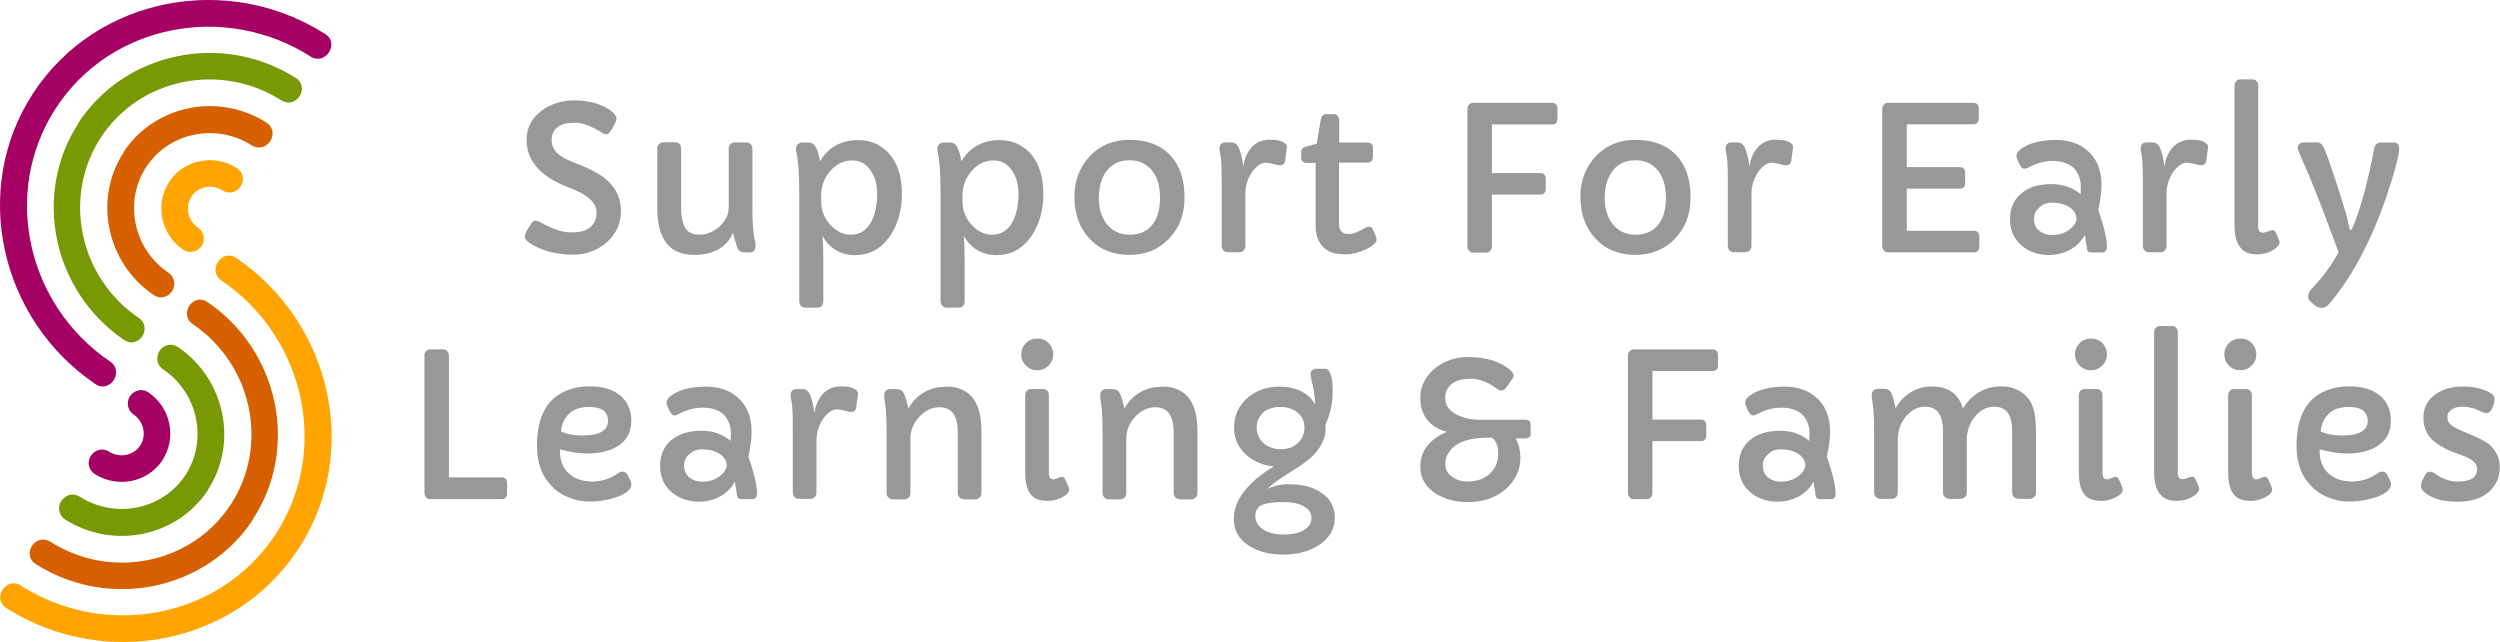 <?xml version="1.0" encoding="UTF-8"?><svg id="Layer_1" xmlns="http://www.w3.org/2000/svg" viewBox="0 0 185.77 47.71"><defs><style>.cls-1{fill:#ffa400;}.cls-2{fill:#98989a;}.cls-3{fill:#d65f00;}.cls-4{fill:#a50064;}.cls-5{fill:#789904;}</style></defs><path class="cls-2" d="m39.01,17.62c0-.17.07-.38.21-.61s.24-.38.28-.44c.1-.12.19-.17.29-.17s.2.03.32.09.26.14.45.24c.19.09.39.18.6.27.47.18.89.27,1.24.27s.64-.03.87-.09.41-.16.57-.28c.33-.27.49-.64.49-1.12,0-.6-.46-1.12-1.37-1.55-.26-.12-.55-.24-.88-.37-.33-.12-.67-.29-1.03-.5-.36-.21-.68-.45-.97-.73-.63-.63-.95-1.37-.95-2.22,0-.9.37-1.63,1.11-2.18.69-.51,1.51-.77,2.44-.77,1.04,0,1.9.23,2.58.68.37.24.55.47.55.67,0,.11-.07.29-.2.54s-.24.41-.32.5c-.08.09-.15.13-.22.13-.12,0-.28-.07-.47-.2-.2-.13-.47-.27-.84-.43s-.71-.23-1.03-.23-.58.03-.78.08c-.2.05-.37.13-.51.24-.3.23-.45.56-.45.99,0,.63.43,1.13,1.29,1.49l.7.29c.94.36,1.66.76,2.15,1.2.67.61,1.01,1.36,1.01,2.24,0,.99-.37,1.79-1.12,2.41-.69.58-1.49.86-2.42.86-1.19,0-2.19-.24-3.03-.73-.39-.22-.58-.42-.58-.59Z"/><path class="cls-2" d="m56.14,18.27c0,.33-.15.49-.45.49h-.33c-.29,0-.48-.12-.57-.35-.1-.27-.21-.64-.33-1.11-.2.51-.55.91-1.03,1.2-.49.29-1.09.44-1.82.44-.95,0-1.65-.3-2.1-.89s-.67-1.47-.67-2.62v-4.38c0-.14.04-.25.13-.34.08-.09.2-.14.36-.14h.8c.32,0,.48.16.48.48v4.3c0,1.16.27,1.82.81,2,.17.06.38.09.62.09s.49-.06.74-.17c.25-.11.48-.26.69-.44.45-.42.68-.9.68-1.44v-4.33c0-.14.04-.25.12-.34s.21-.14.39-.14h.76c.17,0,.29.05.37.14s.12.21.12.34v4.53c0,1.02.07,1.84.22,2.47.01.05.02.12.02.21Z"/><path class="cls-2" d="m61.11,17.51c.05.48.07,1.09.07,1.81v3c0,.36-.14.54-.43.54h-.9c-.3,0-.46-.19-.46-.57v-8.03c0-1.36-.07-2.35-.22-2.97-.01-.06-.02-.15-.02-.26s.04-.21.13-.3c.09-.09.2-.14.34-.14h.44c.27,0,.45.12.57.35.13.27.23.62.3,1.05.34-.59.8-1.02,1.39-1.29.42-.19.89-.29,1.42-.29s1,.1,1.42.31c.42.21.76.49,1.04.85.55.71.82,1.66.82,2.86s-.31,2.3-.92,3.16c-.65.91-1.5,1.37-2.55,1.37s-1.91-.48-2.44-1.44Zm-.09-2.58c0,.7.23,1.3.7,1.8.44.47.94.71,1.49.71.7,0,1.22-.34,1.56-1.02.27-.54.41-1.23.41-2.05,0-.67-.16-1.23-.48-1.7-.34-.5-.8-.75-1.37-.75-.64,0-1.19.27-1.65.8-.44.52-.66,1.13-.66,1.82v.4Z"/><path class="cls-2" d="m71.61,17.51c.05.48.07,1.09.07,1.81v3c0,.36-.14.54-.43.54h-.9c-.3,0-.46-.19-.46-.57v-8.03c0-1.36-.07-2.35-.22-2.97-.01-.06-.02-.15-.02-.26s.04-.21.13-.3c.09-.09.21-.14.35-.14h.44c.27,0,.45.12.57.35.13.27.23.62.3,1.05.34-.59.8-1.02,1.39-1.29.42-.19.89-.29,1.42-.29s1,.1,1.42.31c.42.21.76.49,1.04.85.55.71.82,1.66.82,2.86s-.31,2.3-.92,3.16c-.65.91-1.5,1.37-2.55,1.37s-1.91-.48-2.45-1.44Zm-.09-2.58c0,.7.23,1.3.7,1.8.44.47.94.71,1.49.71.7,0,1.22-.34,1.56-1.02.27-.54.41-1.23.41-2.05,0-.67-.16-1.23-.48-1.7-.34-.5-.8-.75-1.37-.75-.64,0-1.19.27-1.65.8-.44.52-.66,1.13-.66,1.82v.4Z"/><path class="cls-2" d="m79.83,14.64c0-.63.11-1.21.32-1.73.21-.52.5-.97.87-1.35.77-.78,1.74-1.17,2.91-1.17,1.31,0,2.33.39,3.05,1.17.7.75,1.04,1.78,1.04,3.09s-.39,2.3-1.18,3.11c-.77.79-1.74,1.18-2.91,1.18-1.23,0-2.23-.4-2.97-1.21-.74-.79-1.12-1.82-1.12-3.09Zm2.33-1.85c-.18.27-.31.57-.39.91-.08.34-.12.69-.12,1.04s.05.69.14,1.01c.09.32.24.61.42.86.42.55,1,.83,1.74.83s1.34-.27,1.73-.81c.35-.47.52-1.12.52-1.94,0-1.22-.4-2.07-1.2-2.53-.3-.17-.65-.25-1.07-.25s-.77.08-1.06.24c-.29.16-.52.38-.7.65Z"/><path class="cls-2" d="m90.61,11.1c0-.35.15-.52.46-.52h.39c.27,0,.45.12.57.35.16.34.28.81.35,1.4,0,0,0,.01.01.01,0,0,.02-.08.05-.25s.09-.37.21-.61c.12-.24.26-.44.43-.61.34-.32.76-.49,1.26-.49.56,0,.94.09,1.16.28.1.08.14.2.12.34l-.12.91c-.03.25-.15.37-.38.37-.11,0-.24-.02-.39-.07-.3-.08-.54-.12-.71-.12s-.36.08-.55.23c-.19.15-.36.34-.5.57-.29.47-.43.98-.43,1.52v3.85c0,.14-.04.25-.12.34s-.19.14-.33.14h-.84c-.15,0-.27-.05-.35-.14-.08-.09-.12-.21-.12-.34v-5c0-.85-.03-1.41-.08-1.69-.06-.27-.08-.44-.08-.5Z"/><path class="cls-2" d="m102.01,11.68c0,.27-.15.41-.46.41h-2.05v4.56c0,.49.24.74.73.74.31,0,.71-.15,1.21-.46.1-.06.2-.09.32-.09s.2.08.27.24l.17.38c.06.15.09.27.09.37s-.08.22-.23.35c-.15.13-.35.25-.58.36-.54.24-1.02.36-1.46.36s-.78-.04-1.03-.13c-.25-.09-.47-.22-.65-.4-.39-.38-.58-.92-.58-1.63v-4.63h-.61c-.3,0-.46-.14-.46-.41v-.41c0-.11.03-.2.09-.26s.17-.11.34-.15l.73-.21.28-1.71c.05-.32.18-.48.39-.48h.6c.11,0,.2.04.28.13s.11.2.11.34v1.64h2.05c.3,0,.46.13.46.4v.7Z"/><path class="cls-2" d="m109.04,8.11c0-.13.04-.23.12-.33.08-.09.18-.14.29-.14h5.89c.13,0,.22.04.29.12.07.08.1.18.1.29v.79c0,.11-.03.21-.1.29-.06.08-.16.12-.29.12h-4.48v3.61h3.61c.13,0,.22.04.29.12.07.08.1.18.1.29v.78c0,.11-.03.21-.1.29-.06.08-.16.12-.29.12h-3.61v3.84c0,.13-.04.23-.12.33-.08.09-.18.14-.29.14h-1.01c-.11,0-.21-.05-.28-.14s-.12-.2-.12-.33v-10.19Z"/><path class="cls-2" d="m117.43,14.64c0-.63.11-1.21.32-1.73.21-.52.5-.97.87-1.35.77-.78,1.74-1.17,2.91-1.17,1.31,0,2.33.39,3.05,1.17.7.75,1.04,1.78,1.04,3.09s-.39,2.3-1.18,3.11c-.77.79-1.74,1.18-2.91,1.18-1.23,0-2.23-.4-2.97-1.21-.74-.79-1.12-1.82-1.12-3.09Zm2.33-1.85c-.18.27-.31.57-.4.91-.08.34-.12.69-.12,1.04s.05.69.14,1.01c.09.32.24.61.42.86.42.55,1,.83,1.74.83s1.34-.27,1.73-.81c.35-.47.52-1.12.52-1.94,0-1.22-.4-2.07-1.2-2.53-.3-.17-.65-.25-1.07-.25s-.77.08-1.06.24c-.29.16-.52.38-.7.65Z"/><path class="cls-2" d="m128.22,11.1c0-.35.15-.52.46-.52h.39c.27,0,.45.12.57.35.16.34.28.81.35,1.4,0,0,0,.01.01.01,0,0,.02-.08.05-.25s.09-.37.21-.61c.12-.24.26-.44.43-.61.34-.32.76-.49,1.26-.49.56,0,.94.09,1.16.28.1.08.14.2.12.34l-.12.91c-.03.25-.15.37-.38.37-.11,0-.24-.02-.39-.07-.3-.08-.54-.12-.71-.12s-.36.08-.55.23c-.19.15-.36.34-.5.57-.29.47-.43.98-.43,1.52v3.85c0,.14-.04.25-.12.34s-.19.14-.33.14h-.84c-.15,0-.27-.05-.35-.14-.08-.09-.12-.21-.12-.34v-5c0-.85-.03-1.41-.08-1.69-.06-.27-.08-.44-.08-.5Z"/><path class="cls-2" d="m139.86,8.11c0-.13.04-.23.12-.33.08-.09.18-.14.29-.14h6.38c.12,0,.22.04.29.12.06.08.1.18.1.29v.78c0,.11-.03.21-.1.29-.07.08-.16.12-.29.12h-4.96v3.18h3.95c.12,0,.22.04.29.12.06.08.1.18.1.29v.78c0,.11-.03.21-.1.29-.07.08-.16.12-.29.12h-3.95v3.13h5c.13,0,.22.04.29.12.07.08.1.18.1.29v.78c0,.11-.03.21-.1.29-.06.08-.16.12-.29.12h-6.42c-.11,0-.21-.05-.28-.14s-.12-.2-.12-.33v-10.19Z"/><path class="cls-2" d="m156.55,18.38c0,.26-.13.38-.38.38h-.7c-.19,0-.3-.04-.34-.11s-.06-.14-.06-.2-.01-.13-.03-.22c-.03-.24-.07-.49-.12-.77-.38.69-.97,1.15-1.78,1.37-.29.08-.6.12-.94.12s-.69-.06-1.03-.17c-.34-.11-.65-.28-.91-.5-.6-.5-.9-1.16-.9-1.98,0-.89.33-1.58.99-2.05.54-.38,1.24-.57,2.09-.57s1.57.25,2.16.75c.01-.16.02-.37.02-.62s-.05-.49-.15-.74-.23-.45-.41-.62c-.37-.32-.88-.49-1.54-.49-.59,0-1.19.16-1.8.49-.12.06-.22.09-.3.09-.13,0-.26-.13-.38-.38-.13-.26-.2-.45-.2-.57,0-.21.16-.42.48-.62.61-.38,1.42-.57,2.45-.57.93,0,1.7.25,2.31.76.72.61,1.08,1.47,1.08,2.58,0,.49-.08,1.11-.24,1.86.41,1.17.63,2.09.65,2.77Zm-4.86-3.08c-.2.15-.34.29-.42.44-.09.15-.13.32-.13.51s.03.37.1.52c.07.15.17.28.29.38.27.21.56.31.9.31s.6-.04.82-.12.4-.18.55-.3c.33-.26.5-.54.5-.83-.03-.36-.23-.65-.6-.86-.33-.19-.73-.29-1.18-.29-.35,0-.63.07-.83.22Z"/><path class="cls-2" d="m159.06,11.1c0-.35.15-.52.46-.52h.39c.27,0,.45.12.57.35.16.34.28.81.35,1.4,0,0,0,.01.01.01,0,0,.02-.08.05-.25s.09-.37.21-.61c.12-.24.26-.44.43-.61.34-.32.76-.49,1.26-.49.56,0,.94.09,1.16.28.1.08.14.2.12.34l-.12.91c-.03.25-.16.37-.38.37-.11,0-.24-.02-.39-.07-.3-.08-.54-.12-.71-.12s-.36.08-.55.23c-.19.15-.36.34-.5.57-.29.47-.43.98-.43,1.52v3.85c0,.14-.04.25-.12.34-.08.09-.19.14-.33.14h-.84c-.15,0-.27-.05-.35-.14-.08-.09-.12-.21-.12-.34v-5c0-.85-.03-1.41-.08-1.69-.06-.27-.08-.44-.08-.5Z"/><path class="cls-2" d="m167.79,16.77c0,.34.12.52.36.52.08,0,.18-.02.3-.07.22-.08.36-.12.41-.12.11,0,.2.07.26.21l.23.52c.03.07.04.14.04.2,0,.11-.09.25-.28.41-.37.3-.85.46-1.44.46-1.08,0-1.63-.72-1.63-2.17V6.37c0-.13.04-.24.12-.33s.17-.14.28-.14h.97c.11,0,.2.05.28.14.07.09.11.2.11.33v10.4Z"/><path class="cls-2" d="m177.82,10.58c.31,0,.46.15.46.46,0,.35-.18,1.13-.55,2.34l-.45,1.39c-1.06,3.04-2.37,5.54-3.94,7.5l-.15.18c-.22.29-.45.43-.68.43-.25,0-.53-.17-.86-.52-.09-.1-.14-.21-.14-.33,0-.2.11-.42.33-.64.22-.22.42-.45.6-.67.18-.23.36-.45.52-.68.3-.41.57-.84.81-1.3-.75-2.04-1.21-3.26-1.37-3.66l-.79-1.97-.56-1.27c-.21-.48-.31-.78-.31-.88s.04-.19.13-.27c.09-.07.22-.11.38-.11h.92c.21,0,.38.12.49.36.09.18.21.47.36.89.3.89.53,1.55.67,1.98l.59,1.92c.06.19.1.35.13.46l.06.26c.01.06.03.13.05.22l.06.28c.02.1.05.15.08.15s.06-.03.1-.09c.04-.06.07-.13.11-.22l.12-.3c.5-1.29.98-3.1,1.43-5.43.06-.31.24-.47.54-.47h.83Z"/><path class="cls-2" d="m31.53,26.43c0-.13.04-.23.12-.33.08-.09.18-.14.29-.14h1.02c.11,0,.21.05.28.14s.12.2.12.33v9.04h3.93c.13,0,.22.04.29.12.07.08.1.18.1.29v.8c0,.11-.03.21-.1.29-.06.08-.16.12-.29.12h-5.35c-.11,0-.21-.05-.28-.14s-.12-.2-.12-.33v-10.19Z"/><path class="cls-2" d="m41.61,33.4v.14c0,.66.2,1.19.62,1.6.44.43,1.04.64,1.79.64.69,0,1.33-.21,1.92-.62.11-.08.21-.12.3-.12.18,0,.31.09.41.27l.2.41c.04.1.07.2.07.31s-.05.23-.15.34c-.1.12-.23.23-.39.32s-.34.18-.56.25c-.21.07-.43.13-.65.18-.45.1-.91.15-1.39.15s-.97-.09-1.46-.28c-.49-.18-.92-.45-1.27-.81-.77-.75-1.15-1.76-1.15-3.04,0-2.24.79-3.63,2.37-4.18.49-.17,1-.25,1.52-.25s.96.06,1.33.17c.36.11.68.28.95.49.56.46.84,1.1.84,1.92s-.33,1.42-.99,1.85c-.58.37-1.34.56-2.28.56-.58,0-1.25-.1-2.01-.31Zm3.57-2.12c0-.69-.46-1.04-1.39-1.04s-1.5.32-1.86.97c-.13.23-.21.51-.25.84.42.21.95.31,1.59.31,1.27,0,1.91-.36,1.91-1.09Z"/><path class="cls-2" d="m56.24,36.71c0,.26-.13.38-.38.38h-.7c-.19,0-.3-.04-.34-.11s-.06-.14-.06-.2-.01-.13-.03-.22c-.03-.24-.07-.49-.12-.77-.38.69-.97,1.15-1.78,1.37-.29.08-.6.12-.94.12s-.69-.06-1.03-.17c-.34-.11-.65-.28-.91-.5-.6-.5-.9-1.16-.9-1.98,0-.89.33-1.58.99-2.05.54-.38,1.24-.57,2.09-.57s1.57.25,2.16.75c.01-.16.02-.37.02-.62s-.05-.49-.15-.74-.23-.45-.41-.62c-.37-.32-.88-.49-1.54-.49-.59,0-1.19.16-1.8.49-.12.06-.22.09-.3.09-.13,0-.26-.13-.38-.38-.13-.26-.2-.45-.2-.57,0-.21.16-.42.48-.62.61-.38,1.42-.57,2.45-.57.93,0,1.7.25,2.31.76.72.61,1.08,1.47,1.08,2.58,0,.49-.08,1.11-.24,1.86.41,1.17.63,2.09.65,2.77Zm-4.86-3.08c-.2.15-.34.29-.42.44-.09.15-.13.32-.13.51s.03.37.11.52c.07.15.17.28.29.38.27.21.56.31.9.31s.6-.04.82-.12.4-.18.55-.3c.33-.26.5-.54.5-.83-.03-.36-.23-.65-.6-.86-.33-.19-.73-.29-1.18-.29-.35,0-.63.07-.83.22Z"/><path class="cls-2" d="m58.74,29.43c0-.35.15-.52.46-.52h.39c.27,0,.45.12.57.35.16.34.28.81.35,1.4,0,0,0,.01.01.01,0,0,.02-.08.05-.25s.09-.37.21-.61c.12-.24.26-.44.43-.61.34-.32.76-.49,1.26-.49.56,0,.94.09,1.16.28.1.08.14.2.12.34l-.12.91c-.03.25-.15.37-.38.37-.11,0-.24-.02-.39-.07-.3-.08-.54-.12-.71-.12s-.36.08-.55.23c-.19.15-.36.34-.5.57-.29.47-.43.98-.43,1.52v3.85c0,.14-.04.25-.12.34s-.19.14-.33.14h-.84c-.15,0-.27-.05-.35-.14-.08-.09-.12-.21-.12-.34v-5c0-.85-.03-1.41-.08-1.69-.06-.27-.08-.44-.08-.5Z"/><path class="cls-2" d="m65.7,29.43c0-.35.17-.52.5-.52h.4c.27,0,.45.1.55.3.14.29.25.67.35,1.15.44-.79,1.08-1.3,1.94-1.52.27-.07.61-.11,1.01-.11s.78.09,1.12.26.61.41.81.71c.37.55.55,1.35.55,2.42v4.51c0,.14-.04.25-.13.34s-.21.14-.38.14h-.71c-.18,0-.32-.05-.41-.14s-.13-.21-.13-.34v-4.51c0-1.24-.45-1.86-1.36-1.86-.53,0-1.02.22-1.46.67-.47.48-.7,1.04-.7,1.67v4.03c0,.14-.04.25-.12.34s-.21.14-.38.14h-.75c-.17,0-.3-.05-.39-.14s-.13-.21-.13-.34v-4.45c0-.97-.03-1.65-.09-2.04-.06-.38-.09-.62-.09-.69Z"/><path class="cls-2" d="m77.08,27.51c-.33,0-.61-.11-.84-.34-.23-.22-.35-.5-.35-.84s.12-.61.35-.84.5-.33.84-.33c.52,0,.88.24,1.09.71.06.14.09.3.09.46,0,.34-.12.62-.35.84-.23.23-.51.34-.83.34Zm.85,7.59c0,.34.11.52.34.52.08,0,.16-.02.26-.07.19-.08.32-.12.38-.12.1,0,.18.07.25.21l.23.51c.04.08.06.16.06.23,0,.21-.18.4-.54.58-.34.17-.67.26-1.01.26s-.6-.04-.79-.11-.37-.19-.51-.36c-.28-.35-.42-.91-.42-1.7v-5.66c0-.14.04-.25.12-.34s.17-.14.28-.14h.97c.11,0,.2.05.28.14s.11.21.11.34v5.71Z"/><path class="cls-2" d="m81.75,29.43c0-.35.17-.52.5-.52h.4c.27,0,.45.1.55.3.14.29.25.67.35,1.15.44-.79,1.08-1.3,1.94-1.52.27-.07.61-.11,1.01-.11s.78.09,1.12.26.61.41.81.71c.37.55.55,1.35.55,2.42v4.51c0,.14-.04.25-.13.34s-.22.14-.39.14h-.71c-.18,0-.32-.05-.41-.14s-.13-.21-.13-.34v-4.51c0-1.24-.45-1.86-1.36-1.86-.53,0-1.02.22-1.46.67-.47.48-.7,1.04-.7,1.67v4.03c0,.14-.04.25-.12.34s-.21.14-.38.14h-.75c-.17,0-.3-.05-.38-.14s-.13-.21-.13-.34v-4.45c0-.97-.03-1.65-.09-2.04-.06-.38-.09-.62-.09-.69Z"/><path class="cls-2" d="m94.23,36.31c.45-.22.94-.33,1.45-.33s.96.05,1.36.14c.4.09.76.24,1.08.45.72.45,1.07,1.09,1.07,1.91s-.41,1.54-1.22,2.05c-.72.45-1.59.68-2.6.68s-1.89-.22-2.58-.67c-.74-.48-1.11-1.14-1.11-1.97,0-1.01.53-1.99,1.6-2.93.42-.36.88-.69,1.38-.98-.79-.07-1.46-.35-2.02-.83-.62-.55-.94-1.23-.94-2.04,0-.93.35-1.69,1.05-2.27.64-.53,1.41-.79,2.3-.79.96,0,1.71.26,2.26.78.17.16.3.34.41.54,0-.45-.06-.91-.17-1.38-.11-.48-.17-.76-.17-.85s.02-.17.05-.22c.04-.06.08-.1.13-.13.07-.04.15-.07.25-.07h.62c.4,0,.6.56.6,1.68,0,.89-.18,1.72-.54,2.47,0,.11.01.25.01.42s-.04.38-.12.61-.18.45-.31.65c-.13.2-.28.39-.44.56-.17.17-.34.33-.53.47-.19.15-.37.28-.56.4-1.06.67-1.69,1.09-1.9,1.26-.21.17-.35.3-.44.4Zm-.68,1.34c-.18.2-.27.43-.27.67s.06.46.18.63.28.32.48.44c.38.22.86.33,1.44.33.91,0,1.54-.22,1.9-.67.12-.15.17-.34.17-.57s-.07-.42-.21-.58c-.14-.16-.32-.28-.53-.37-.35-.15-.81-.22-1.38-.22-.87,0-1.46.11-1.78.34Zm.35-4.71c.16.14.36.25.58.33.22.08.45.11.7.11s.48-.04.69-.11c.21-.07.39-.18.55-.33.34-.3.51-.7.51-1.18s-.19-.87-.57-1.15c-.33-.25-.74-.37-1.23-.37-.77,0-1.31.29-1.6.86-.1.19-.15.41-.15.66s.05.47.14.67.22.37.39.51Z"/><path class="cls-2" d="m112.62,32.56c.24.46.36.94.36,1.44s-.11.96-.32,1.36c-.21.41-.5.76-.85,1.05-.74.6-1.65.9-2.73.9-.9,0-1.69-.21-2.37-.62-.78-.49-1.17-1.16-1.17-2.02,0-.91.41-1.64,1.23-2.19.24-.16.49-.29.75-.39-.91-.23-1.52-.74-1.82-1.53-.11-.28-.16-.63-.16-1.06s.11-.83.32-1.21c.21-.38.48-.7.82-.96.69-.53,1.49-.8,2.39-.8,1.29,0,2.31.3,3.07.89.21.17.32.32.33.46,0,.1-.02.18-.07.24l-.44.63c-.12.18-.25.27-.4.27-.09,0-.19-.04-.29-.11-.1-.07-.23-.16-.38-.26-.15-.1-.32-.19-.49-.26-.39-.17-.74-.25-1.06-.25s-.59.03-.8.08c-.22.05-.41.13-.58.25-.38.26-.57.63-.57,1.12,0,.52.29.93.88,1.23.5.25,1.05.37,1.67.37h3.39c.27,0,.41.12.41.35v.73c0,.1-.04.17-.12.23-.08.06-.18.08-.29.08h-.7Zm-5.02,1.14c-.14.25-.2.5-.2.76s.05.46.15.61.22.28.38.38c.33.22.68.33,1.06.33s.7-.05.97-.14c.27-.09.5-.23.71-.41.44-.38.66-.9.66-1.55,0-.45-.11-.8-.33-1.04-.05-.05-.08-.09-.1-.12-.05,0-.1,0-.15,0h-.15c-1.55,0-2.55.39-2.99,1.18Z"/><path class="cls-2" d="m120.97,26.43c0-.13.04-.23.12-.33.08-.09.18-.14.29-.14h5.89c.13,0,.22.04.29.12.07.08.1.18.1.29v.79c0,.11-.03.21-.1.29-.06.08-.16.12-.29.12h-4.48v3.61h3.61c.13,0,.22.04.29.12.07.08.1.18.1.29v.78c0,.11-.03.21-.1.29-.06.08-.16.12-.29.12h-3.61v3.84c0,.13-.04.23-.12.33-.08.09-.18.14-.29.14h-1.01c-.11,0-.21-.05-.28-.14s-.12-.2-.12-.33v-10.19Z"/><path class="cls-2" d="m136.4,36.71c0,.26-.13.38-.38.38h-.7c-.19,0-.3-.04-.34-.11s-.06-.14-.07-.2-.01-.13-.03-.22c-.03-.24-.07-.49-.12-.77-.38.69-.97,1.15-1.78,1.37-.29.08-.6.12-.94.12s-.69-.06-1.03-.17c-.34-.11-.65-.28-.91-.5-.6-.5-.9-1.16-.9-1.98,0-.89.33-1.58.99-2.05.54-.38,1.24-.57,2.09-.57s1.57.25,2.16.75c.01-.16.02-.37.02-.62s-.05-.49-.15-.74-.24-.45-.41-.62c-.37-.32-.88-.49-1.54-.49-.59,0-1.19.16-1.8.49-.12.06-.22.09-.3.09-.13,0-.26-.13-.38-.38-.13-.26-.2-.45-.2-.57,0-.21.16-.42.48-.62.61-.38,1.42-.57,2.44-.57.93,0,1.7.25,2.31.76.72.61,1.08,1.47,1.08,2.58,0,.49-.08,1.11-.24,1.86.41,1.17.63,2.09.65,2.77Zm-4.86-3.08c-.2.15-.34.29-.42.44-.09.15-.13.32-.13.51s.03.37.1.52c.07.15.17.28.29.38.27.21.56.31.9.31s.6-.04.82-.12.4-.18.55-.3c.33-.26.5-.54.5-.83-.03-.36-.23-.65-.6-.86-.33-.19-.73-.29-1.18-.29-.35,0-.63.07-.83.22Z"/><path class="cls-2" d="m143.55,28.72c1.22,0,1.99.54,2.31,1.63.48-.78,1.13-1.29,1.92-1.52.27-.08.61-.12,1.02-.12s.81.1,1.19.3.67.47.86.79c.19.33.31.69.36,1.08s.08.81.08,1.26v4.45c0,.14-.04.25-.13.34s-.21.14-.39.14h-.71c-.18,0-.32-.05-.41-.14s-.13-.21-.13-.34v-4.52c0-.62-.11-1.09-.32-1.39-.21-.3-.56-.46-1.02-.46-.53,0-.99.23-1.39.7-.43.48-.64,1.08-.64,1.8v3.87c0,.14-.04.25-.13.34s-.22.14-.39.14h-.71c-.18,0-.32-.05-.41-.14s-.13-.21-.13-.34v-4.52c0-.62-.11-1.09-.32-1.39s-.56-.46-1.02-.46c-.53,0-.99.23-1.39.7-.42.48-.63,1.08-.63,1.8v3.87c0,.14-.04.25-.12.34s-.21.14-.38.14h-.75c-.17,0-.3-.05-.38-.14s-.13-.21-.13-.34v-4.45c0-.97-.03-1.65-.09-2.04-.06-.38-.09-.62-.09-.69,0-.35.17-.52.5-.52h.4c.27,0,.45.1.55.3.12.25.23.63.33,1.15.42-.76,1.03-1.26,1.83-1.51.27-.08.56-.12.86-.12Z"/><path class="cls-2" d="m155.38,27.51c-.33,0-.61-.11-.84-.34-.23-.22-.35-.5-.35-.84s.12-.61.35-.84.5-.33.84-.33c.52,0,.88.24,1.09.71.06.14.09.3.09.46,0,.34-.12.62-.35.84-.23.23-.51.34-.83.34Zm.85,7.59c0,.34.11.52.34.52.08,0,.16-.02.26-.07.19-.08.32-.12.38-.12.1,0,.18.07.25.21l.22.51c.04.08.06.16.06.23,0,.21-.18.4-.54.58-.34.17-.67.26-1.01.26s-.6-.04-.79-.11-.37-.19-.51-.36c-.28-.35-.42-.91-.42-1.7v-5.66c0-.14.04-.25.12-.34s.17-.14.28-.14h.97c.11,0,.2.05.28.14s.11.21.11.34v5.71Z"/><path class="cls-2" d="m161.82,35.09c0,.34.12.52.36.52.08,0,.18-.02.3-.07.22-.08.36-.12.41-.12.11,0,.2.07.26.21l.23.52c.03.07.04.14.04.2,0,.11-.09.25-.28.41-.37.3-.85.46-1.44.46-1.08,0-1.63-.72-1.63-2.17v-10.35c0-.13.04-.24.12-.33s.17-.14.28-.14h.97c.11,0,.2.05.28.14.07.09.11.2.11.33v10.4Z"/><path class="cls-2" d="m166.48,27.51c-.33,0-.61-.11-.84-.34-.23-.22-.35-.5-.35-.84s.12-.61.35-.84.5-.33.84-.33c.52,0,.88.24,1.09.71.06.14.09.3.09.46,0,.34-.12.62-.35.84-.23.23-.51.34-.83.34Zm.85,7.59c0,.34.11.52.34.52.08,0,.16-.02.26-.07.19-.08.32-.12.38-.12.1,0,.18.07.25.21l.22.51c.04.08.06.16.06.23,0,.21-.18.4-.54.58-.34.17-.67.26-1.01.26s-.6-.04-.79-.11-.37-.19-.51-.36c-.28-.35-.42-.91-.42-1.7v-5.66c0-.14.04-.25.12-.34s.17-.14.28-.14h.97c.11,0,.2.05.28.14s.11.21.11.34v5.71Z"/><path class="cls-2" d="m172.37,33.4v.14c0,.66.2,1.19.62,1.6.44.43,1.04.64,1.79.64.69,0,1.32-.21,1.92-.62.11-.08.21-.12.3-.12.18,0,.31.09.41.27l.2.41c.04.1.06.2.06.31s-.05.23-.15.34c-.1.12-.23.23-.39.32s-.34.18-.56.25c-.21.07-.43.13-.65.18-.45.1-.91.15-1.39.15s-.97-.09-1.46-.28c-.49-.18-.92-.45-1.27-.81-.77-.75-1.15-1.76-1.15-3.04,0-2.24.79-3.63,2.37-4.18.49-.17,1-.25,1.52-.25s.96.06,1.33.17c.36.11.68.28.95.49.56.46.84,1.1.84,1.92s-.33,1.42-.99,1.85c-.58.37-1.34.56-2.28.56-.58,0-1.25-.1-2.01-.31Zm3.57-2.12c0-.69-.46-1.04-1.39-1.04s-1.5.32-1.86.97c-.13.23-.21.51-.25.84.42.21.95.31,1.59.31,1.27,0,1.91-.36,1.91-1.09Z"/><path class="cls-2" d="m182.68,35.78c.93,0,1.39-.31,1.39-.94,0-.34-.26-.63-.79-.87-.22-.1-.47-.2-.73-.28-.26-.09-.52-.19-.76-.31s-.47-.25-.68-.4c-.21-.14-.39-.31-.55-.49-.32-.39-.48-.88-.48-1.47,0-.73.3-1.3.91-1.73.54-.38,1.2-.57,1.98-.57.84,0,1.54.16,2.11.49.19.12.29.25.29.4,0,.21-.06.45-.17.7-.11.25-.25.38-.4.38s-.29-.03-.41-.09c-.12-.06-.23-.12-.33-.16-.1-.05-.2-.08-.32-.11-.24-.07-.47-.11-.67-.11s-.37.01-.5.04-.24.07-.34.14c-.25.15-.37.33-.37.55s.05.38.15.5c.1.12.24.22.41.32s.38.19.62.29l.78.33c.63.28,1.06.52,1.28.75.44.45.65.96.65,1.55,0,.74-.25,1.34-.75,1.81-.56.52-1.35.78-2.37.78s-1.82-.2-2.34-.6c-.26-.19-.39-.37-.39-.52s.03-.29.08-.42c.06-.12.13-.27.22-.44.09-.17.21-.25.36-.25s.31.07.49.21c.17.14.41.26.71.37.3.11.6.16.91.16Z"/><path class="cls-1" d="m12.57,13.52h0c-1.08,1.65-.62,3.91,1.04,5.03.29.2.66.23.97.07.16-.08.3-.2.4-.35.09-.14.15-.31.16-.48.02-.35-.14-.68-.43-.88-.76-.52-.98-1.55-.49-2.3h0c.49-.75,1.53-.96,2.31-.46h0c.47.3,1.06.15,1.36-.31.3-.47.17-1.06-.3-1.36-1.69-1.07-3.94-.61-5.03,1.04Z"/><path class="cls-4" d="m23.08,4.2C16.78.18,8.26,1.75,4.17,8.01.08,14.26,1.99,22.68,8.19,26.87c1.07.73-.02,2.4-1.1,1.67C0,23.74-2.22,14.06,2.48,6.9,7.18-.26,16.95-2.08,24.17,2.53c1.1.7,0,2.37-1.1,1.67Z"/><path class="cls-5" d="m5.86,9.11h0c-3.48,5.3-1.96,12.54,3.37,16.16.52.35,1.07.13,1.34-.27h0c.27-.43.27-1.02-.26-1.38-4.43-3-5.69-9.01-2.81-13.41h0c2.88-4.4,8.89-5.63,13.41-2.75.25.16.53.2.79.12.23-.07.44-.24.57-.44.26-.41.25-1-.28-1.34-5.43-3.46-12.68-1.97-16.16,3.32Z"/><path class="cls-3" d="m9.2,11.3h0c-2.28,3.48-1.29,8.24,2.21,10.62.46.31,1.05.2,1.37-.27h0c.31-.49.2-1.08-.27-1.39-2.59-1.75-3.33-5.27-1.65-7.85h0c1.69-2.57,5.2-3.29,7.85-1.61.25.16.54.2.81.12.23-.07.41-.23.57-.44.3-.48.18-1.07-.29-1.37-3.57-2.27-8.33-1.29-10.62,2.19Z"/><path class="cls-4" d="m12.07,34.19h0c1.08-1.65.62-3.91-1.04-5.03-.29-.2-.66-.23-.97-.07-.16.08-.3.2-.4.35-.09.14-.15.31-.16.48-.02.35.14.68.43.88.76.52.98,1.55.49,2.3h0c-.49.75-1.53.96-2.31.46h0c-.47-.3-1.06-.15-1.36.31-.3.47-.17,1.06.3,1.36,1.69,1.07,3.94.61,5.03-1.04Z"/><path class="cls-1" d="m1.56,43.52c6.3,4.01,14.82,2.44,18.91-3.81,4.09-6.25,2.18-14.67-4.02-18.87-1.07-.73.02-2.4,1.1-1.67,7.1,4.8,9.31,14.48,4.61,21.64-4.7,7.16-14.47,8.97-21.69,4.37-1.1-.7,0-2.37,1.1-1.67Z"/><path class="cls-3" d="m18.78,38.6h0c3.48-5.3,1.96-12.54-3.37-16.16-.52-.35-1.07-.13-1.34.27h0c-.27.43-.27,1.02.26,1.38,4.43,3,5.69,9.01,2.81,13.41h0c-2.88,4.4-8.89,5.63-13.41,2.75-.25-.16-.53-.2-.79-.12-.23.07-.44.24-.57.44-.26.41-.25,1,.28,1.34,5.43,3.46,12.68,1.97,16.16-3.32Z"/><path class="cls-5" d="m15.44,36.41h0c2.28-3.48,1.29-8.24-2.21-10.62-.46-.31-1.05-.2-1.37.27h0c-.31.49-.2,1.08.27,1.39,2.59,1.75,3.33,5.27,1.65,7.85h0c-1.69,2.57-5.2,3.29-7.85,1.61-.25-.16-.54-.2-.81-.12-.23.07-.41.23-.57.44-.3.48-.18,1.07.29,1.37,3.57,2.27,8.33,1.29,10.62-2.19Z"/></svg>